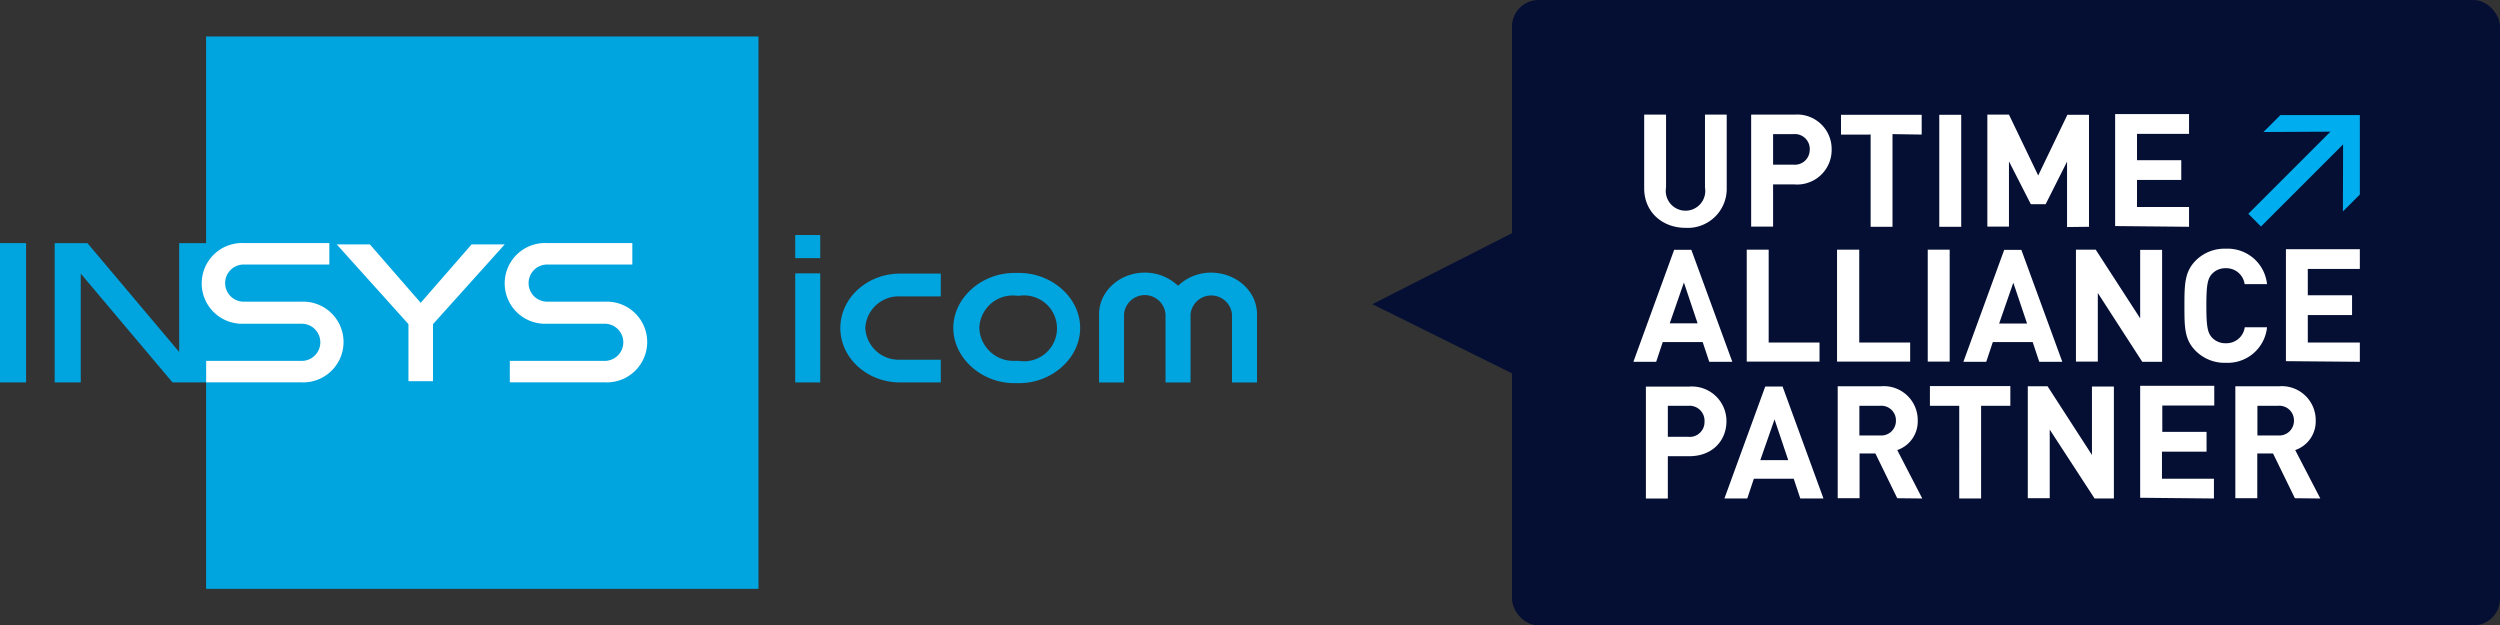 <svg xmlns="http://www.w3.org/2000/svg" viewBox="0 0 379.55 94.95"><rect x="0" y="0" width="379.55" height="94.95" fill="#333333" stroke="none"/><defs><style>.cls-1{fill:#050f34;}.cls-2{fill:#00aeef;}.cls-3{fill:#fff;}.cls-4{fill:#00a4de;}</style></defs><g id="Ebene_2" data-name="Ebene 2"><g id="Ebene_1-2" data-name="Ebene 1"><rect class="cls-1" x="229.55" width="150" height="94.95" rx="4.04"/><polygon class="cls-2" points="358.27 17.47 346.21 17.47 343.64 20.04 353.81 19.99 341.34 32.46 343.26 34.39 355.73 21.92 355.7 32.1 358.27 29.53 358.27 17.47"/><path class="cls-3" d="M348.27,63.86a2.23,2.23,0,0,1-2.42,2.25h-3.13v-4.5h3.13a2.22,2.22,0,0,1,2.42,2.25m4,11.82-3.81-7.35a4.59,4.59,0,0,0,3.11-4.47,5.15,5.15,0,0,0-5.52-5.22h-6.68v17h3.33v-6.8h2.39l3.32,6.8Zm-16.15,0v-3h-7.89V68.57H335v-3h-6.72v-4h7.89v-3H324.92v17Zm-15.19,0v-17h-3.33V69.07l-6.74-10.43h-3v17h3.33V65.22L318,75.68ZM305.21,61.61v-3H293v3h4.45V75.68h3.32V61.61Zm-17.37,2.25a2.22,2.22,0,0,1-2.41,2.25h-3.14v-4.5h3.14a2.21,2.21,0,0,1,2.41,2.25m4,11.82-3.8-7.35a4.59,4.59,0,0,0,3.11-4.47,5.15,5.15,0,0,0-5.53-5.22H279v17h3.32v-6.8h2.4l3.32,6.8Zm-20.35-5.82h-4.24l2.16-6.19Zm5.35,5.82-6.21-17H268l-6.2,17h3.47l1-3h6.05l1,3ZM258.78,64a2.25,2.25,0,0,1-2.46,2.32h-3.11V61.61h3.11A2.27,2.27,0,0,1,258.78,64m3.33,0a5.25,5.25,0,0,0-5.63-5.31h-6.6v17h3.33V69.26h3.27c3.54,0,5.63-2.41,5.63-5.31"/><path class="cls-3" d="M358.27,54.93V52h-7.9V47.83h6.72v-3h-6.72v-4h7.9v-3H347.05v17Zm-14.09-5.24H340.8a2.81,2.81,0,0,1-2.87,2.42,2.76,2.76,0,0,1-2.13-.89c-.62-.71-.83-1.55-.83-4.8s.21-4.09.83-4.81a2.76,2.76,0,0,1,2.13-.89,2.8,2.8,0,0,1,2.85,2.42h3.4a6,6,0,0,0-6.25-5.38,6.17,6.17,0,0,0-4.57,1.79c-1.69,1.7-1.72,3.61-1.72,6.87s0,5.16,1.72,6.86a6.17,6.17,0,0,0,4.57,1.8,6,6,0,0,0,6.25-5.39m-15.93,5.24v-17h-3.33V48.33L318.17,37.9h-3v17h3.32V44.48l6.75,10.45Zm-20.5-5.81h-4.24l2.15-6.2Zm5.35,5.81-6.22-17h-2.6l-6.2,17h3.47l1-3h6.05l1,3ZM296,37.9h-3.33v17H296Zm-6,17V52h-7.73V37.9H278.9v17Zm-13.76,0V52h-7.72V37.9h-3.33v17Zm-18.51-5.81h-4.23l2.15-6.2ZM263,54.93l-6.22-17h-2.61l-6.19,17h3.46l1-3h6.06l1,3Z"/><path class="cls-3" d="M332.34,34.43v-3h-7.9V27.32h6.72v-3h-6.72v-4h7.9v-3H321.12v17Zm-15.19,0v-17h-3.28l-4.43,9.21L305,17.4h-3.28v17H305V24.5L308.32,31h2.25l3.25-6.46v9.93Zm-19.4-17h-3.33v17h3.33Zm-6,3v-3H279.5v3H284V34.43h3.32V20.36Zm-17,2.35A2.25,2.25,0,0,1,272.3,25h-3.11V20.36h3.11a2.27,2.27,0,0,1,2.46,2.35m3.32,0a5.23,5.23,0,0,0-5.62-5.31h-6.6v17h3.33V28h3.27a5.24,5.24,0,0,0,5.62-5.31m-15.93,5.88V17.4h-3.3V28.47a3,3,0,1,1-5.91,0V17.4h-3.32V28.59c0,3.61,2.77,6,6.27,6a5.92,5.92,0,0,0,6.26-6"/><polygon class="cls-1" points="208.35 46.18 231.54 34.39 231.54 57.67 208.35 46.18"/><polygon class="cls-4" points="31.29 5.54 31.29 36.91 27.2 36.91 27.2 53.43 13.27 36.91 8.3 36.91 8.3 58.06 12.26 58.06 12.26 41.54 26.19 58.06 31.29 58.06 31.29 89.4 115.15 89.4 115.15 5.54 31.29 5.54"/><rect class="cls-4" y="36.91" width="3.96" height="21.15"/><polygon class="cls-3" points="63.87 45.97 56.15 37.1 51.12 37.1 62.01 49.21 62.01 57.87 65.74 57.87 65.74 49.21 76.63 37.1 71.6 37.1 63.87 45.97"/><path class="cls-3" d="M45.78,45.8H37a2.82,2.82,0,1,1,0-5.64h13V36.9H37a6.13,6.13,0,1,0,0,12.25h8.81a2.82,2.82,0,1,1,0,5.64H31.3v3.26H45.78a6.13,6.13,0,1,0,0-12.25"/><path class="cls-3" d="M91.88,45.8H83.07a2.82,2.82,0,1,1,0-5.64H96V36.9h-13a6.13,6.13,0,1,0,0,12.25h8.81a2.82,2.82,0,1,1,0,5.64H77.4v3.26H91.88a6.13,6.13,0,1,0,0-12.25"/><path class="cls-4" d="M153.89,44.86a5.1,5.1,0,0,0-5.21,4.93,5.19,5.19,0,0,0,5.29,5h.73a5,5,0,1,0,0-9.88ZM154,58.17c-5,0-9.27-3.83-9.27-8.38S149,41.44,154,41.44h.73c5,0,9.26,3.79,9.26,8.35s-4.25,8.38-9.26,8.38Z"/><path class="cls-4" d="M183.85,41.39a7.25,7.25,0,0,0-5,2,7.28,7.28,0,0,0-5.05-2c-3.83,0-6.94,2.84-6.94,6.32V58.07h3.79V47.71a3.16,3.16,0,0,1,6.3,0V58.07h3.8V47.71a3.16,3.16,0,0,1,6.29,0V58.07h3.8V47.71c0-3.48-3.12-6.32-7-6.32"/><rect class="cls-4" x="120.73" y="41.5" width="3.8" height="16.56"/><rect class="cls-4" x="120.73" y="35.68" width="3.8" height="3.51"/><path class="cls-4" d="M142.83,58.06h-6.18c-5,0-9.07-3.7-9.07-8.26s4.07-8.26,9.07-8.26h6.18V45h-6.18a5.06,5.06,0,0,0-5.28,4.8,5.07,5.07,0,0,0,5.28,4.81h6.18Z"/></g></g></svg>